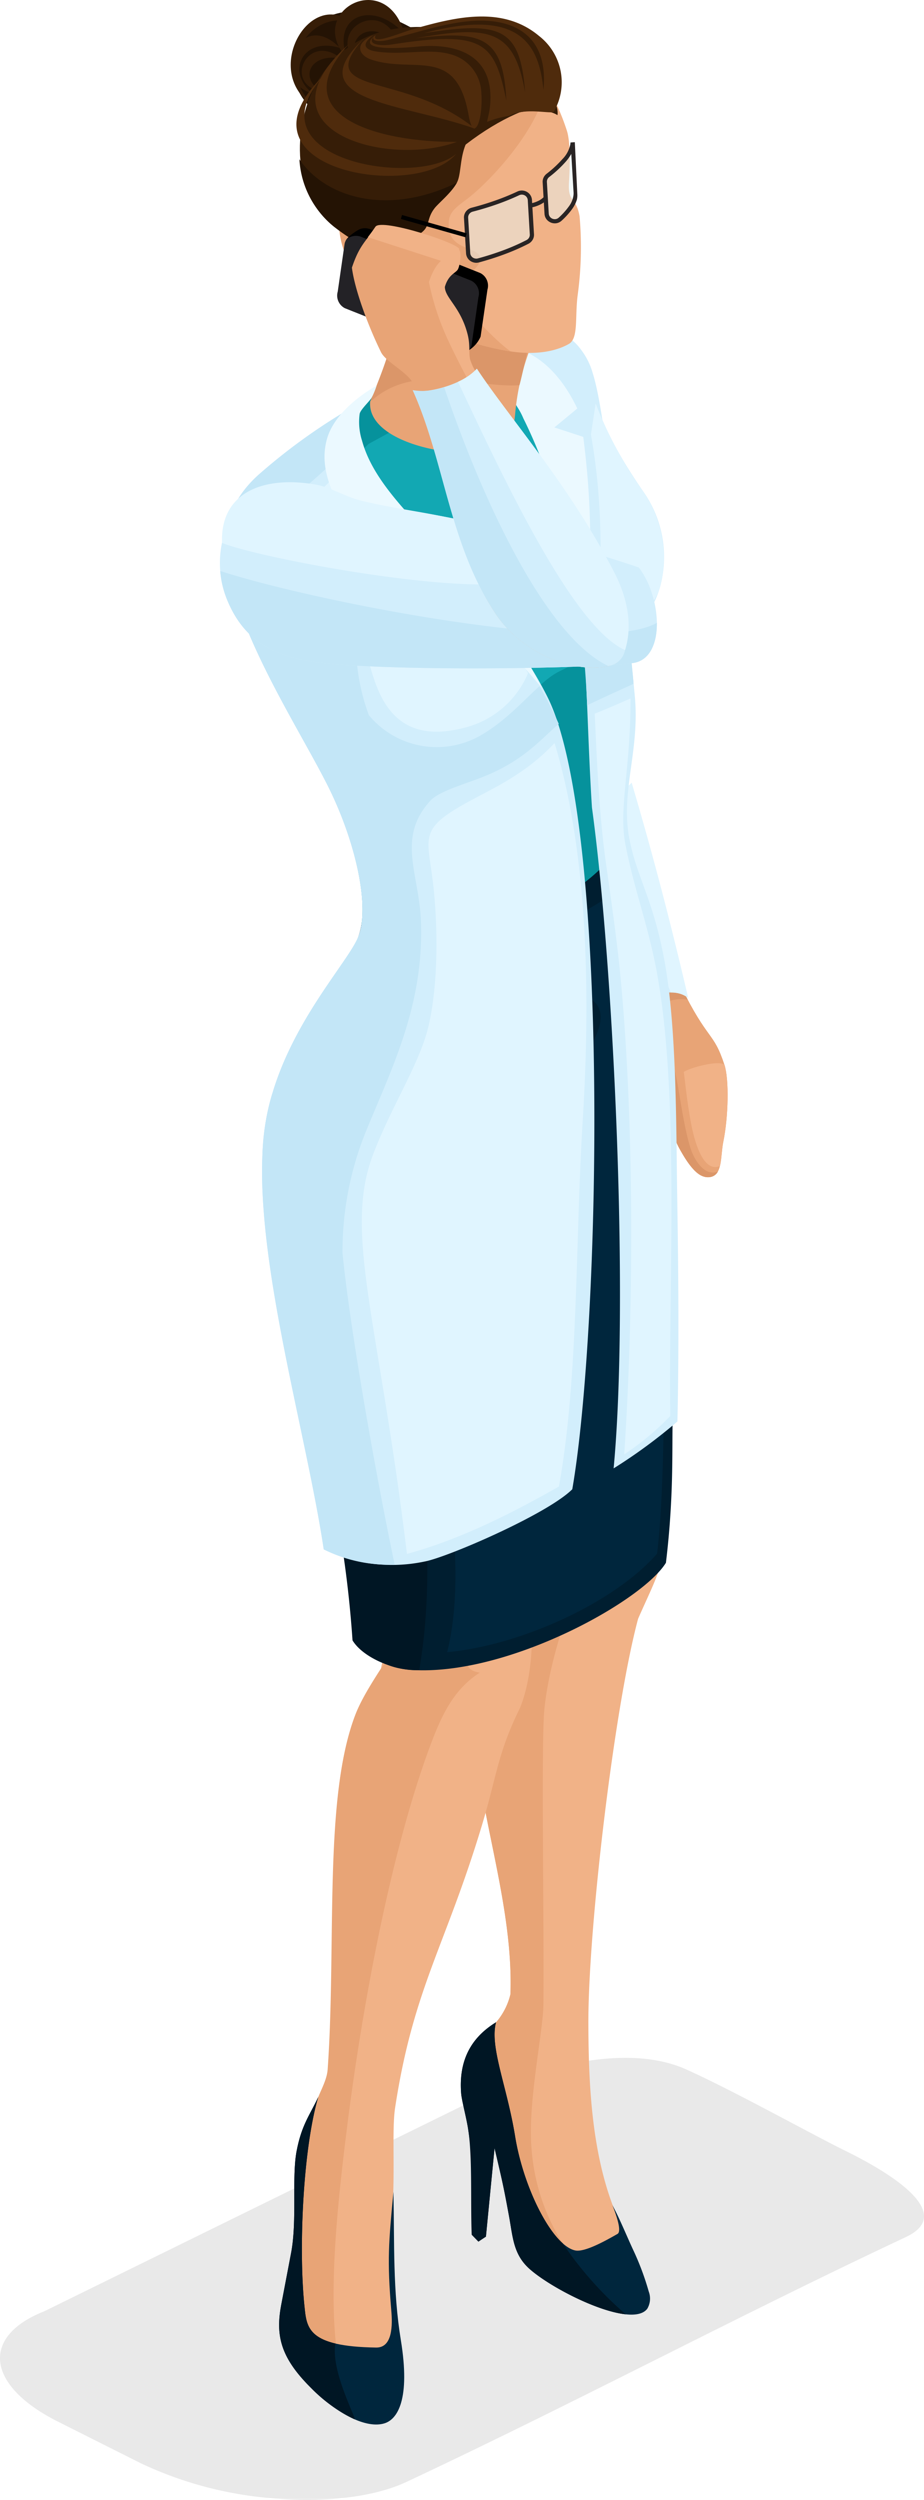<svg xmlns="http://www.w3.org/2000/svg" width="126.908" height="343.339" viewBox="0 0 126.908 343.339"><g data-name="Group 4842"><path data-name="Path 8371" d="M6.06 317.453l64.075-31.486c6.986-2.754 16.983-4.946 24.1-1.75 6.484 2.911 17.167 8.871 21.89 11.194 3.587 1.766 16.041 8.2 8.284 11.843-22.818 10.705-45.4 22.745-68.57 33.62-4.382 2.057-10.792 2.8-17.522 2.318a51.969 51.969 0 0 1-18.977-4.876q-5.777-2.9-11.363-5.707c-5.026-2.525-7.691-5.51-7.955-8.271-.258-2.692 1.75-5.191 6.038-6.885z" fill="#231f20" fill-rule="evenodd" opacity=".1" style="mix-blend-mode:multiply;isolation:isolate"/><g data-name="Group 4834" fill-rule="evenodd"><path data-name="Path 8372" d="M93.459 135.34c3.843 7.808 4.518 6.248 6.042 10.9.653 1.995.545 7.141-.151 10.55-.44 2.142-.035 4.758-2.01 4.892-1.69.115-2.822-2-3.688-3.359-1.847-2.882-2.3-7.245-3.624-10.859-1.066-2.914-4.4-6.933-3.085-11.8z" fill="#e8a476"/><path data-name="Path 8373" d="M99.501 146.239c.653 1.995.545 7.141-.151 10.55-.233 1.133-.23 2.4-.466 3.358-2.111.894-3.354-2.626-3.963-5.813-.616-3.223-.942-6.926-1.01-7.107.856-.596 4.854-1.658 5.59-.988z" fill="#f1b287"/><path data-name="Path 8374" d="M93.459 135.34c.358.731.691 1.379 1 1.959-2.477-.33-4.272.768-4.813 1.9-.773 1.614 2.025 4.754 2.9 7.423.654 1.994 1.165 7.515 2.3 11.1.45 1.426 1.856 3.934 3.758 3.187a1.45 1.45 0 0 1-1.259.776c-1.743.119-3.263-2.518-4.054-3.98-1.548-2.864-2.028-6.875-3.258-10.238-1.066-2.914-4.4-6.933-3.085-11.8z" fill="#db9669"/><path data-name="Path 8375" d="M94.508 137.053c-2.372-10.174-4.8-19.535-7.757-29.536q-.888.893-1.77 1.771a45.306 45.306 0 0 1-8.774 6.391l10.265 23.571c2.319-3.091 6.405-3.597 8.036-2.197z" fill="#d2eefc"/><path data-name="Path 8376" d="M94.508 137.053c-2.372-10.174-4.8-19.535-7.757-29.536q-.888.893-1.77 1.771c.03 9.572 5.489 23.065 7.151 27.025a3.665 3.665 0 0 1 2.376.74z" fill="#e0f5ff"/><path data-name="Path 8377" d="M74.792 116.578l11.561 23.066a7.629 7.629 0 0 1 3.948-3.062c-2.433-5.832-6.219-15.6-7.294-22.04a12.923 12.923 0 0 1-.2-3.3 88.916 88.916 0 0 1-8.015 5.336z" fill="#c3e6f7"/></g><path data-name="Path 8378" d="M63.809 139.698c-2.44 7.629-.1 20.3 1.954 33.532 1.128 7.281 2.941 14.788 3.817 21.206.978 7.155 1.455 11.755 1.18 15.293-.657 8.389-4.186 10.16-5.508 21.089-1.6 13.265 5.372 28.47 4.853 43.086a9.143 9.143 0 0 1-1.75 3.589c-5.855 7.2.18 6.25-.382 15.76-.049.837 3.186 15.347 3.186 15.347s8.692 2.419 9.349 2.324 6.05-1.969 6.05-1.969c-.425-.792-.955-2.714-1.3-3.44-3.914-8.307-4.438-18.482-4.446-27.854-.008-12.821 3.528-43.008 6.829-55.331 3.315-7.553 4.478-8.292 4.008-21.376-.769-21.331.671-37.071-1.963-59.608z" fill="#f1b287" fill-rule="evenodd"/><path data-name="Path 8379" d="M70.596 202.924a41.4 41.4 0 0 1 .164 6.8c-.657 8.389-4.186 10.16-5.508 21.089-1.6 13.265 5.372 28.47 4.853 43.086a9.143 9.143 0 0 1-1.75 3.589c-5.855 7.2.18 6.25-.382 15.76-.049.837 3.186 15.347 3.186 15.347s5.3 1.475 7.935 2.075a28.215 28.215 0 0 1-6.091-15.612c-.539-6.323 1.6-16 1.631-19.7.109-11.272-.327-36.245.141-40.673.772-7.285 3.312-13.093 6.1-23.42.784-2.906-.179-4.728-7.091-5.45z" fill="#e8a476" fill-rule="evenodd"/><path data-name="Path 8380" d="M84.111 302.867c.935 1.715 1.944 4.176 2.8 6.032a37.493 37.493 0 0 1 2.194 5.841 2.738 2.738 0 0 1-.2 2.348c-2.1 2.818-12.617-2.32-16.142-5.434-2.279-2.011-2.321-4.388-2.856-7.293-.8-4.361-.941-4.851-1.984-9.331l-1.185 12.162-1 .608a135.311 135.311 0 0 0-1.5-15.742c-.3-1.688-.825-3.611-.9-4.546-.435-5.507 2.291-8.216 4.795-9.766-.92 3.348 1.508 8.8 2.613 15.653 1.154 7.177 5.13 15.023 8.252 15.687 1.317.279 4.227-1.362 5.809-2.265.6-.343-.082-2.399-.696-3.954z" fill="#00263d" fill-rule="evenodd"/><path data-name="Path 8381" d="M85.944 317.86c-4.014-.427-10.545-3.88-13.177-6.206-2.279-2.011-2.321-4.388-2.856-7.293-.8-4.361-.941-4.851-1.984-9.331l-1.185 12.162-1.034.693-.923-.951c-.179-4.689.133-11.1-.549-14.876-.3-1.688-.825-3.611-.9-4.546-.435-5.507 2.291-8.216 4.795-9.766-.92 3.348 1.508 8.8 2.613 15.653.951 5.9 3.811 12.263 6.535 14.7a49.188 49.188 0 0 0 8.665 9.761z" fill="#001624" fill-rule="evenodd"/><g data-name="Group 4835" fill-rule="evenodd"><path data-name="Path 8382" d="M54.929 225.132c-2.3 3.629-4.939 7.31-6.09 10.295-4.382 11.38-2.584 31.42-3.794 48.652-.12 1.713-1.194 3.277-1.684 4.919a59.483 59.483 0 0 0-2.123 8.854 80.979 80.979 0 0 0-.831 16.44c.119 2.33.949 3.464 1.083 6.649l12.82 4.471c-.221-2.757-.5-6.97-.542-11.608-.042-4.148.121-8.634.245-12.742.141-4.716-.136-9.019.26-11.61 2.511-16.4 6.892-22.082 11.916-38.747 2.074-6.887 2.132-9.823 5.211-16.092 1.349-3.208 2.116-8.739 1.367-14.461-.705-5.375-10.116-.41-17.838 4.98z" fill="#f1b287"/><path data-name="Path 8383" d="M41.327 184.504c6.2 19.825 11.07 27.08 11.927 35.606.28 2.781-.379 6.381-1.112 9.975l19.133 1.115a85.919 85.919 0 0 0 1.578-9.3 35.94 35.94 0 0 0-.753-12.271c-1.631-6.518-4.414-16.043-8.9-28.754l-21.983 1.7z" fill="#f1b287"/><path data-name="Path 8384" d="M59.776 210.725a33.481 33.481 0 0 1-1.124 7.1c-1.535 5.443-7.882 12.613-9.855 17.736-4.383 11.379-2.583 31.418-3.794 48.652-.122 1.712-1.2 3.277-1.685 4.919a59.669 59.669 0 0 0-2.122 8.853 80.851 80.851 0 0 0-.831 16.441c.12 2.328.949 3.463 1.082 6.648l4.785 1.668c-1.055-8.454.076-19.65 1.384-30.166 2.241-18.008 6.223-38.49 11.283-52.3 1.73-4.718 3.357-8.181 6.99-10.545-4.431-.778.864-4.827 3.807-11.41z" fill="#e8a476"/><path data-name="Path 8385" d="M43.711 288.013c-1.185 2.535-2.284 3.814-2.972 7.421s.091 9.536-.759 14l-1.348 7.086c-.786 4.129-.185 7.175 3.985 11.349 3.781 3.783 7.741 5.714 10.18 4.968 1.794-.55 3.589-3.277 2.259-11.426-1.109-6.791-.873-13.184-1.018-20.382-.648 6.952-.889 9.32-.294 16.321.167 1.958.2 5.11-2.086 5.075-9.456-.14-9.529-2.7-9.841-5.674-.835-7.942-.182-21.739 1.894-28.738z" fill="#00263d"/></g><path data-name="Path 8386" d="M43.711 288.013c-1.185 2.535-2.284 3.814-2.972 7.421s.091 9.536-.759 14l-1.348 7.086c-.786 4.129-.185 7.175 3.985 11.349a20.871 20.871 0 0 0 6.05 4.394c.473.207-3.288-6.559-2.6-10.39-3.919-.928-4.017-2.91-4.249-5.122-.836-7.942-.183-21.739 1.893-28.738z" fill="#001624" fill-rule="evenodd"/><g data-name="Group 4836" fill-rule="evenodd"><path data-name="Path 8387" d="M49.67 126.795a9.789 9.789 0 0 1-.312 1.429c-1.012 3.27-2.834 5.89-4.689 8.641-3.231 4.8-5.124 8.284-6.619 14.022-1.991 7.628-.335 19.434 2.5 32.672 1.559 7.28 3.816 14.787 5.072 21.206 1.156 5.9 5.335 14.273 3.088 20.326 2.954 2.7 3.922 4.189 8.8 4.309 13.1.319 30.831-9.634 33.954-14.764 1.12-9.314.808-15.649.932-20.254.407-15.311-.424-29.69-.656-45.085-.415-4.319-.726-8.931-.955-13.357q-.064-1.618-.239-3.081c-.119-1.08-.3-2.149-.51-3.214-1.114-5.545-3.544-9.79-4.417-14.159-4.568-3.457-27.168 5.242-35.949 11.309z" fill="#001e30"/><path data-name="Path 8388" d="M38.051 150.887c-1.991 7.628-.335 19.434 2.5 32.672 1.559 7.28 3.816 14.787 5.072 21.206a153.345 153.345 0 0 1 2.794 20.532c1.49 2.462 6.065 4.286 9.164 4.073 3.923-22.783-3.716-47.815-4.409-67.1-.352-9.846 5.151-8.362 15.712-13.185 9.925-4.533 13.209-12.46 4.818-9.795-10.375 3.294-17.048.613-16.5-4.541.27-2.52.629-4.971.675-7.044l.3-.453a26.707 26.707 0 0 1-8.451-.766 10.759 10.759 0 0 1-.365 1.736c-1.012 3.27-2.834 5.89-4.689 8.641a42.372 42.372 0 0 0-6.621 14.024z" fill="#001624"/><path data-name="Path 8389" d="M58.219 169.911c1.377 12.8 2.39 24.314 3.8 37.314.677 6.231.94 13.522-.6 19.694 10.249-.949 23.085-6.906 28.83-13.539 1.8-14.58.585-52.7.248-67.959-.215-9.8-.458-15.914-3.868-24.509-6.407 5.018-12.96 7.977-23.5 10.341 3.769 5.522 6.193 7.189 9.744 6.241 2.942-.786 6.42-1.293 8.215-.291 2.063 1.15 2.04 4.13-1.286 8.22-2.179 2.683-11.848 9.008-19.186 11.67-4.901 1.779-2.934 7.828-2.397 12.818z" fill="#00263d"/></g><path data-name="Path 8390" d="M44.965 107.77c3.47 6.883 5.319 14.526 4.705 19.025 3.637 4.7 27.864 1.564 35.949-11.309-1.317-6.6 1.606-13.087.886-20.716a1033.92 1033.92 0 0 0-.6-6.169c-.7-6.975-.78-13.16-1.569-19.255-1.016-7.859-1.959-14.555-2.975-17.714a9.51 9.51 0 0 0-1.526-3.132c-2.081-2.971-5.816-4.477-12.315-1.75-5.84 2.45-13.555 5.733-20.326 9.933-2.945 1.826-12.258 8.767-14.267 11.581a10 10 0 0 0-1.812 5.288c-.701 10.247 9.379 25.345 13.85 34.218z" fill="#06929c" fill-rule="evenodd"/><path data-name="Path 8391" d="M76.739 92.253c-3.1 1.578-6.128 6.2-11.02 8.874a12.1 12.1 0 0 1-15.052-2.943 28.169 28.169 0 0 1-1.692-7.77c-.446-9.957-1.825-15.308-7.477-23.318 3.538-1.936 7.144-3.994 9.1-6.111l22.372-12.2 7.132 1.884c2.333 6.719 3.464 10.228 7.9 16.71a15.472 15.472 0 0 1 2.563 12.573c-1.637 7.059-8.194 9.434-13.826 12.301z" fill="#12a8b3" fill-rule="evenodd"/><path data-name="Path 8392" d="M44.964 107.817c-4.474-8.874-14.554-23.971-13.85-34.218.312-4.558 2.851-7.078 6.329-9.194a49.86 49.86 0 0 1 10.523-8.148 4.926 4.926 0 0 0-.154 4.313 3.137 3.137 0 0 0 1.258 1.588c1.869 3.367 4.929 7.6 6.483 9.795 5.626 6.722 13.924 12.374 19.643 23.775 8.629 17.206 7.315 86.325 3.405 108.815-3.428 3.426-17.257 9.388-20.3 9.928a21.625 21.625 0 0 1-13.837-1.672c-2-13.315-7.013-31.251-8.207-45.949-.441-5.435-.492-11.387 1.141-16.64 2.145-7.249 6.375-13.207 9.217-17.335 2.273-3.3 3.208-4.444 3.171-8.073-.046-4.562-1.832-11.056-4.82-16.985zm48.079 87.412c.232-10.567.131-20.785-.032-31.113-.151-9.611-.063-23.2-1.79-32.391-1.558-8.289-3.7-11.122-4.749-16.363-1.317-6.6 1.436-12.147.715-19.777-.194-2.043-.394-4.106-.6-6.168-.7-6.975-1.463-13.93-2.252-20.026-1.016-7.857-1.9-14.952-2.918-18.111a9.472 9.472 0 0 0-1.526-3.132c-2.079-2.971-6.157-4.362-12.657-1.636a38.629 38.629 0 0 0-5.969 2.967 27.671 27.671 0 0 1 4.363 1.144c3.482.486 6.656 2.457 8.681 6.932 6.7 17.157 5.829 35.321 6.993 53.347 3.052 22.3 5.1 68.3 2.976 90.774a72.583 72.583 0 0 0 8.765-6.447z" fill="#d2eefc" fill-rule="evenodd"/><path data-name="Path 8393" d="M37.396 150.21c-1.633 5.253-1.584 11.205-1.141 16.64 1.194 14.7 6.208 32.634 8.207 45.949a19.871 19.871 0 0 0 9.741 2.087c-2.611-12.473-6.106-32.158-7.162-42.792a44.086 44.086 0 0 1 3.038-16.257z" fill="#c3e6f7" fill-rule="evenodd"/><path data-name="Path 8394" d="M44.964 107.817c-4.474-8.874-14.554-23.971-13.85-34.218.381-5.567 4.085-8.094 8.763-10.557v2.163a33.576 33.576 0 0 1 8.087 16.518l12.073-4.643c5.558 5.632 11.979 11.858 16.709 22.338-2.637 2.269-4.967 5.256-11.029 7.524-2.539.95-5.524 1.841-6.609 3.031-4.66 5.11-1.554 9.964-1.295 16.515.734 18.63-11.427 30.023-11.514 45.094-4.816-1.279-8.436-4.266-9.988-8.446-2.359-17.183 11.577-30.292 13.046-34.865 1.331-4.15-.523-12.776-4.393-20.454zm31.866-37.2l3.8-1.46c2.027 6.039 4.673 12.387 5.812 18.8l.146 1.455q.212 2.1.411 4.2v.316c-2.076.952-4.081 1.847-6.357 2.941a126.4 126.4 0 0 0-3.812-26.25z" fill="#c3e6f7" fill-rule="evenodd"/><path data-name="Path 8395" d="M74.271 94.082c-8.782-14.965-19.159-20-24.657-31.467-2.041 1.92-4.894 2.76-8.118 4.525 5.65 8.009 7.031 13.36 7.477 23.317a28.15 28.15 0 0 0 1.692 7.77 12.1 12.1 0 0 0 15.052 2.943c3.6-1.974 6.2-5 8.554-7.088zm-1.3-45.252l7.133 1.883c2.334 6.72 3.749 10.229 8.186 16.711a15.579 15.579 0 0 1 2.507 12.632c-1.326 5.694-5.879 8.265-10.592 10.564a98.786 98.786 0 0 0-6.63-29.781c-1.189-2.989-4.269-8.844-7.943-10.276z" fill="#d2eefc" fill-rule="evenodd"/><path data-name="Path 8396" d="M81.809 55.415a53.8 53.8 0 0 0 6.482 12.009 16.013 16.013 0 0 1 2.507 12.632c-.78 3.779-3.965 5.394-8.677 7.693.472-9.943.789-18.171-.956-28.072z" fill="#e0f5ff" fill-rule="evenodd"/><path data-name="Path 8397" d="M45.851 65.577l-1.966 1.946c2.238 3.173 5.272 7.979 5.479 13.482.212 5.63 1.237 10.858 2.747 14.148 2.4 5.23 6.619 6.168 11.9 4.74a12.814 12.814 0 0 0 8.509-7.429c-3.94-7.111-22.96-23.411-26.669-26.887z" fill="#e0f5ff" fill-rule="evenodd"/><path data-name="Path 8398" d="M46.76 77.301c-2.483 1.249-8.521 14.312-10.839 11.071-5.246-7.342-7.953-16.468-.354-23.225a80.632 80.632 0 0 1 12.287-8.9l-.14 5.328c-2.023 1.976-3.548 3.416-5.877 5.4a18.462 18.462 0 0 1 4.923 10.326z" fill="#c3e6f7" fill-rule="evenodd"/><path data-name="Path 8399" d="M59.613 122.584c.793 8.506.059 15.317-.893 18.885-1.354 5.072-5.094 10.748-7.513 17.188-4.008 10.668.77 22.456 4.688 54.765 7.592-2.063 14.79-5.81 20.873-9.255 2.712-15.041 2.232-33.65 3.257-50.077.8-12.873 1.365-34.851-3.859-52.036-4.013 4.277-8.319 6.142-11.721 8-7.474 4.073-5.546 4.884-4.832 12.53z" fill="#e0f5ff" fill-rule="evenodd"/><path data-name="Path 8400" d="M86.598 95.928c-1.715.754-3.174 1.4-4.914 2.094.337 7.409.644 14.288 1.593 20.915.9 6.31 1.538 10.937 1.956 15.341 1.927 20.338 1.8 46.325.5 65.469a37.194 37.194 0 0 0 6.332-5.271c-.312-18.255 1.484-46.218-2.337-63.337-1.223-5.478-2.751-9.633-3.83-15.151-.961-4.926.732-10.361.7-20.06z" fill="#e0f5ff" fill-rule="evenodd"/><path data-name="Path 8401" d="M79.29 56.107l-3.146 2.6 3.966 1.3c1.187 9.392 1.316 17.145.131 30.661-1.179-11.87-3.351-23.117-8.356-33.2a13.29 13.29 0 0 0-10.514-7.973l4.192-1.886c6.581-1.21 11.021 2.816 13.727 8.498z" fill="#ebf9ff" fill-rule="evenodd"/><g data-name="Group 4837" fill-rule="evenodd"><path data-name="Path 8402" d="M50.841 55.163c-.428 5.257 10.069 7.764 16.477 6.928a4.743 4.743 0 0 0 1.787-.579 2.442 2.442 0 0 0 .729-.624 15.046 15.046 0 0 0 .931-4.166 33.75 33.75 0 0 1 3.921-12.94l-16.843-6.647-4.268-1.862c2.176 8.911.325 12.241-2.734 19.89z" fill="#e8a476"/><path data-name="Path 8403" d="M51.01 54.762a1.206 1.206 0 0 0-.022.308c6.088-5.431 14.388-1.714 20.352-2.168.187-.428 1.59-7.07 1.752-7.24.528-1.492.748-1.247 1.451-3.165L57.7 35.852l-4.268-1.862c2.18 8.91.637 13.123-2.422 20.772z" fill="#db9669"/></g><path data-name="Path 8404" d="M44.933 60.205c-1.3 4.461 1.048 8.774 4.83 14.519l4.7-1.3-1.579 4.731c10.5 5.11 14.836 8.3 21.483 16.257-8.572-17.339-21.935-24.019-24.642-33.881a8.457 8.457 0 0 1-.328-3.691c.1-.577 1.424-1.793 1.643-2.212a10 10 0 0 0 .674-1.635c.01-.033-5.54 2.937-6.781 7.212z" fill="#ebf9ff" fill-rule="evenodd"/><path data-name="Path 8405" d="M69.551 48.169c-9.783-1.749-13.427-5.623-17.582-14.293-4.506-1.739-6.68-3.55-7.649-5.9-2.3-5.58-.606-12.666 2.936-17.214a15.863 15.863 0 0 1 12.6-6.144c10.256-.375 15.335 5.086 18.009 13.35.517 1.595.4 5.268.287 7.017-.19 2.927.932 1.881 1.452 4.714a48.828 48.828 0 0 1-.276 10.941c-.365 2.967.128 5.823-1.179 6.587-1.324.774-4.135 1.743-8.598.942z" fill="#f1b287" fill-rule="evenodd"/><path data-name="Path 8406" d="M69.551 48.169c-9.8-1.749-13.427-5.623-17.582-14.293-4.506-1.739-6.68-3.55-7.649-5.9-2.3-5.58-.606-12.666 2.936-17.214a15.863 15.863 0 0 1 12.6-6.144 18.225 18.225 0 0 1 15.143 7.138c-.9 5.98-7.887 13.369-10.906 15.617-1.906 1.417-2.481 1.947-2.469 3.588.028 3.444 3.907 2.827 4.318 4.375.419 1.586-3.548 2.662-1.755 6.794.5 1.159 4.282 5.029 5.965 6.14-.201-.017-.401-.062-.601-.101z" fill="#e8a476" fill-rule="evenodd"/><g data-name="Group 4838" fill-rule="evenodd"><path data-name="Path 8407" d="M49.879 27.961c-4.048-.922-3.6 3.594-2.709 6.267.613 1.838 2.15 1.535 2.868 2.962a3.569 3.569 0 0 0 3.485 2.224c2.373-.314.531-3.694.1-5.07.038-2.328-1.172-5.798-3.744-6.383z" fill="#e8a476"/><path data-name="Path 8408" d="M52.129 33.124c-1.03-1.765-1.65-4.108-4.274-3.546 2.342-.056 3.076 1.992 4.274 3.546z" fill="#db9669"/></g><path data-name="Path 8409" d="M46.783 91.284c12.845.948 36.744.41 40.306-.244 4.342-.8 3.789-9.032.65-13.091-.049-.064-20.184-6.912-37.025-8.445-2.737-.251-4.268-1.759-6.226-2.111-9.371-1.679-11.878 2.1-12.528 3.28a13.432 13.432 0 0 0-.793 11.644c2.918 7.236 8.794 8.464 15.616 8.967z" fill="#d2eefc" fill-rule="evenodd"/><path data-name="Path 8410" d="M66.68 80.273a17.581 17.581 0 0 1-3.9-8.909c-4.178-1.013-8.9-1.537-13.207-2.613-2.189-.548-4.266-1.848-6.108-2.178-7.166-1.283-13.243.976-12.968 7.992 4.313 1.763 24.928 5.796 36.183 5.708z" fill="#e0f5ff" fill-rule="evenodd"/><path data-name="Path 8411" d="M46.783 91.284c12.845.948 36.744.41 40.306-.244 2.222-.409 3.161-2.763 3.131-5.506-7.981 4.678-46.635-2.78-59.977-7.113a13.224 13.224 0 0 0 .924 3.9c2.918 7.232 8.794 8.46 15.616 8.963z" fill="#c3e6f7" fill-rule="evenodd"/><path data-name="Path 8412" d="M56.975 4.087c-13.719-8.095-21.126 5.15-13.793 11.131 1.132.922 2.186.174 3.928.963 0 0 11.319-1.835 11.4-2.524s-1.535-9.57-1.535-9.57z" fill="#241304" fill-rule="evenodd"/><path data-name="Path 8413" d="M42.929 12.809c-5.987-1.447-1.934-12.014 3.766-6.223-5.166-1.599-7.462 3.344-3.766 6.223z" fill="#361d07" fill-rule="evenodd"/><path data-name="Path 8414" d="M44.11 12.611c-5.283-1.119-1.844-8.311 2.779-4.552-3.938-.866-6.038 2.38-2.779 4.552z" fill="#361d07" fill-rule="evenodd"/><path data-name="Path 8415" d="M43.028 14.512c-7.086-4.56-.6-16.043 5.224-11.469-5.695-1.721-10.767 5.995-5.224 11.469z" fill="#361d07" fill-rule="evenodd"/><path data-name="Path 8416" d="M47.693 8.04c-5.871-6.374 5.311-12.589 7.87-3.374-4.345-4.788-10.112-2.494-7.87 3.374z" fill="#361d07" fill-rule="evenodd"/><path data-name="Path 8417" d="M48.959 8.653c-4.3-4.665 3.89-9.215 5.761-2.468-3.181-3.506-7.401-1.826-5.761 2.468z" fill="#361d07" fill-rule="evenodd"/><path data-name="Path 8418" d="M76.211 14.584c-4.073-1.29-18.59 7.431-22.169 17.879-.6 1.744-1.6 1.328-1.445 3.934.172 2.871-4.887-5.492-6.113-8.151-3.359-7.284-1.849-13.614 4.752-18.69 8.295-6.377 21.05-2.697 24.975 5.028z" fill="#361d07" fill-rule="evenodd"/><path data-name="Path 8419" d="M69.775 15.953c1.831-.893 5.392-1.1 6.791-.135.413-2.377-4.189-9.057-12.574-11.241-7.1-1.849-15.632-1.231-20.247 6.388-3.471 5.733-4 15.309 2.153 20.185 2.8 2.217 6.184 3.941 8.014 3.936.444-1.3 3.349-2.449 4.289-3.425.779-.8.468-1.764 1.475-3.062.567-.734 2.294-2.092 3.076-3.514 1.107-2.004-.585-8.001 7.023-9.132z" fill="#361d07" fill-rule="evenodd"/><path data-name="Path 8420" d="M41.122 21.879a12.788 12.788 0 0 0 4.776 9.273c2.826 2.184 6.184 3.941 8.014 3.936.444-1.3 3.349-2.449 4.289-3.425.779-.8.468-1.764 1.475-3.062.567-.734 2.294-2.092 3.076-3.514-9.595 4.681-18.113 1.996-21.63-3.208z" fill="#241304" fill-rule="evenodd"/><path data-name="Path 8421" d="M51.599 4.802c-3.18 2.386 4.141 1.755 5.807 1.595 4.712-.451 10.345.744 9.939 7.693-.091 1.577-.564 2.707-.385 2.633a12.432 12.432 0 0 1 2.93-.8c2.172-1.212 5.682-.244 6.165-.569A8.054 8.054 0 0 0 74.04 4.942C69.022.733 62.499 2.359 56.847 3.968c-1.873.537-5.98 2.343-5.248.834z" fill="#4f2b0c" fill-rule="evenodd"/><path data-name="Path 8422" d="M62.76 19.482c-10.632.106-24-3.511-14.847-13.426-13.21 11.81 5.202 16.997 14.847 13.426z" fill="#4f2b0c" fill-rule="evenodd"/><path data-name="Path 8423" d="M64.351 15.753c-1.717-9.574-7.551-5.572-13.417-7.589-1.489-.511-2.505-2.079.368-3.358-2.118 1.537-.632 2.1.168 2.235 3.755.626 7.354-.451 10.36.4a5.664 5.664 0 0 1 4.279 5.294c.151 1.887-.159 4.525-.882 4.884-.325.156-.627-.461-.876-1.866z" fill="#4f2b0c" fill-rule="evenodd"/><path data-name="Path 8424" d="M65.251 17.684c-9.662-3.492-24.534-3.667-15.3-12.369-4.217 4.655-1.547 5.416 3.287 6.772 3.393.951 7.913 2.266 12.013 5.597z" fill="#4f2b0c" fill-rule="evenodd"/><path data-name="Path 8425" d="M51.292 5.099c-.223.6.882.705 2.364.3 4.381-1.188 7.353-2.127 10.465-2.461 6.548-.7 11.245 2.02 10.519 9.41C74.06 6.385 71.658.9 58.231 4.559c10.454-1.658 13.235-.813 13.893 8.127-1.524-8.685-4.883-9.243-15.078-7.428 8.932-1.072 12.085-.406 12.5 8.55-1.629-7.983-3.109-9.679-15.727-7.7-1.437.235-3.44.05-2.527-1.009z" fill="#361d07" fill-rule="evenodd"/><path data-name="Path 8426" d="M62.64 21.141c-5.4 4.65-28.765.85-18.064-10.887C30.965 23.293 57.238 27.709 62.64 21.141z" fill="#4f2b0c" fill-rule="evenodd"/><g data-name="Group 4839"><path data-name="Path 8427" d="M71.181 26.553a36.533 36.533 0 0 1-6.329 2.241 1.1 1.1 0 0 0-.842 1.125l.287 4.852a1.115 1.115 0 0 0 1.417.99 34.4 34.4 0 0 0 6.733-2.54 1.105 1.105 0 0 0 .606-1.04l-.278-4.707a1.113 1.113 0 0 0-1.594-.921zm7.438-6.72c-.143 1.39-1.693 2.934-3.373 4.253a1.089 1.089 0 0 0-.426.925l.256 4.335a1.116 1.116 0 0 0 1.87.738 5.811 5.811 0 0 0 2.092-3.166h.058l-.419-7.086z" fill="#e9f5f5" fill-rule="evenodd" opacity=".5"/><path data-name="Path 8428" d="M71.307 26.812c-.931.438-1.936.851-3.006 1.229s-2.191.72-3.377 1.03a.841.841 0 0 0-.467.313.79.79 0 0 0-.157.521l.287 4.853a.875.875 0 0 0 .027.17.813.813 0 0 0 .317.442.848.848 0 0 0 .532.149.808.808 0 0 0 .176-.028 39.542 39.542 0 0 0 3.575-1.149 28.994 28.994 0 0 0 3.1-1.37.86.86 0 0 0 .345-.324.79.79 0 0 0 .106-.448l-.278-4.707a.806.806 0 0 0-.079-.305.817.817 0 0 0-.324-.346.838.838 0 0 0-.775-.03zm-3.2.7a31.887 31.887 0 0 0 2.95-1.207 1.412 1.412 0 0 1 1.319.052 1.386 1.386 0 0 1 .552.588 1.363 1.363 0 0 1 .135.519l.279 4.707a1.34 1.34 0 0 1-.183.761 1.44 1.44 0 0 1-.578.547 29.825 29.825 0 0 1-3.16 1.394c-1.14.431-2.355.822-3.629 1.169a1.558 1.558 0 0 1-.294.049 1.441 1.441 0 0 1-.9-.255 1.375 1.375 0 0 1-.538-.753 1.266 1.266 0 0 1-.048-.287l-.286-4.851a1.337 1.337 0 0 1 .268-.893 1.418 1.418 0 0 1 .788-.524c1.161-.3 2.275-.643 3.327-1.016zm10.358-6.368a6.605 6.605 0 0 1-.734 1.031 16.121 16.121 0 0 1-2.3 2.139.818.818 0 0 0-.247.31.8.8 0 0 0-.069.376l.254 4.335a.8.8 0 0 0 .221.51.836.836 0 0 0 .3.2.9.9 0 0 0 .359.057.8.8 0 0 0 .5-.216 9.853 9.853 0 0 0 1.386-1.542 3.237 3.237 0 0 0 .618-1.447 2.222 2.222 0 0 0 .021-.538l-.308-5.216zm-1.177.669a3.987 3.987 0 0 0 1.046-2l.024-.243.592-.043.342 7.1a2.837 2.837 0 0 1-.052.767 4.334 4.334 0 0 1-.627 1.272 10.388 10.388 0 0 1-1.469 1.638 1.382 1.382 0 0 1-.862.37 1.428 1.428 0 0 1-.608-.1 1.47 1.47 0 0 1-.509-.337 1.34 1.34 0 0 1-.378-.865l-.256-4.336a1.351 1.351 0 0 1 .123-.642 1.446 1.446 0 0 1 .413-.52 15.6 15.6 0 0 0 2.22-2.065z" fill="#292424" fill-rule="evenodd"/><path data-name="Path 8429" d="M72.812 27.953a4.183 4.183 0 0 0 1.148-.372 2.85 2.85 0 0 0 .83-.623l.42.381a3.455 3.455 0 0 1-1 .748 4.785 4.785 0 0 1-1.3.424z" fill="#292424" fill-rule="evenodd"/><path data-name="Rectangle 32" d="M55.061 30.074l.154-.545 8.88 2.515-.154.545z"/></g><g data-name="Group 4841" fill-rule="evenodd"><g data-name="Group 4840"><path data-name="Path 8430" d="M50.84 31.477l15.132 6.027a1.948 1.948 0 0 1 .978 2.274l-.944 6.465a4.161 4.161 0 0 1-1.873 2.011c-.248.072-14.1-6.333-15.529-6.976-.877-.394-.947-1.311-.978-2.273l-.177-5.788c-.016-.511 1.576-1.615 2.055-1.773a1.99 1.99 0 0 1 1.336.033z"/><path data-name="Path 8431" d="M49.6 32.526l15.131 6.029a1.944 1.944 0 0 1 .977 2.274l-.94 6.551c-.137.953-1.378 1.333-2.273.977l-15.131-6.028a1.948 1.948 0 0 1-.979-2.274l.942-6.55c.137-.952 1.378-1.335 2.273-.979z" fill="#232226"/><path data-name="Path 8432" d="M58.111 56.077c3.815 10.675 4.588 19.9 9.642 27.735a16.042 16.042 0 0 0 4.942 5.022c5.142 3.591 11.782 3.484 12.578 1.507a9.774 9.774 0 0 0 .824-5.223 24.4 24.4 0 0 0-1.827-6.428c-7.65-14.87-21.71-22.828-24.365-39.913.5-1.763 2.612-2.869 3.161-4.5.266-.792-10.7-4.286-11.533-3.046-1.34 2-2.184 2.485-3.2 5.53.38 2.992 2.179 7.9 3.989 11.594.545 1.113 2.5 2.154 3.735 3.4 1.125 1.13 1.522 2.827 2.054 4.322z" fill="#e8a476"/><path data-name="Path 8433" d="M50.527 32.573c.316-.419.658-.864 1.039-1.432.828-1.24 11.977 2.446 11.5 3.132l-1.34 1.929z" fill="#f1b287"/><path data-name="Path 8434" d="M85.303 90.445a10.173 10.173 0 0 0 .794-5.327 24.4 24.4 0 0 0-1.827-6.428c-6.126-11.907-14.767-21.288-18.951-27.676a7.543 7.543 0 0 1-.75-1.646c-.222-1.04.039-1.915-.343-3.438-.942-3.74-3.1-4.985-3.127-6.519.5-1.763 1.541-1.9 1.809-2.451.365-.752.683-3.5-.474-2.557-1.4 1.138-2.5 1.289-3.523 4.333a35.73 35.73 0 0 0 2.751 8.245 113.748 113.748 0 0 0 3.491 6.79c5.436 9.689 13.411 20.039 20.15 36.674z" fill="#f1b287"/></g><path data-name="Path 8435" d="M67.751 83.812a16.042 16.042 0 0 0 4.942 5.022c3.789 2.646 8.39 3.285 10.868 2.645a2.738 2.738 0 0 0 2.283-2.191c1.1-3.577.234-7.336-1.472-10.652-6.126-11.906-14.7-21.606-18.881-27.994-2.077 2.347-7.329 3.507-8.805 2.943 4.351 9.686 4.996 20.813 11.065 30.227z" fill="#d2eefc"/><path data-name="Path 8436" d="M85.851 89.288c1.1-3.577.234-7.336-1.472-10.652-6.126-11.906-14.7-21.606-18.881-27.994a8.019 8.019 0 0 1-2.594 1.8c5.994 12.717 15.676 33.611 22.947 36.846z" fill="#e0f5ff"/><path data-name="Path 8437" d="M67.751 83.812a16.042 16.042 0 0 0 4.942 5.022c3.789 2.646 8.39 3.285 10.868 2.645-8.65-4.1-17.359-22.9-22.56-38.315a8.414 8.414 0 0 1-4.315.421c4.351 9.686 4.996 20.813 11.065 30.227z" fill="#c3e6f7"/></g></g></svg>
